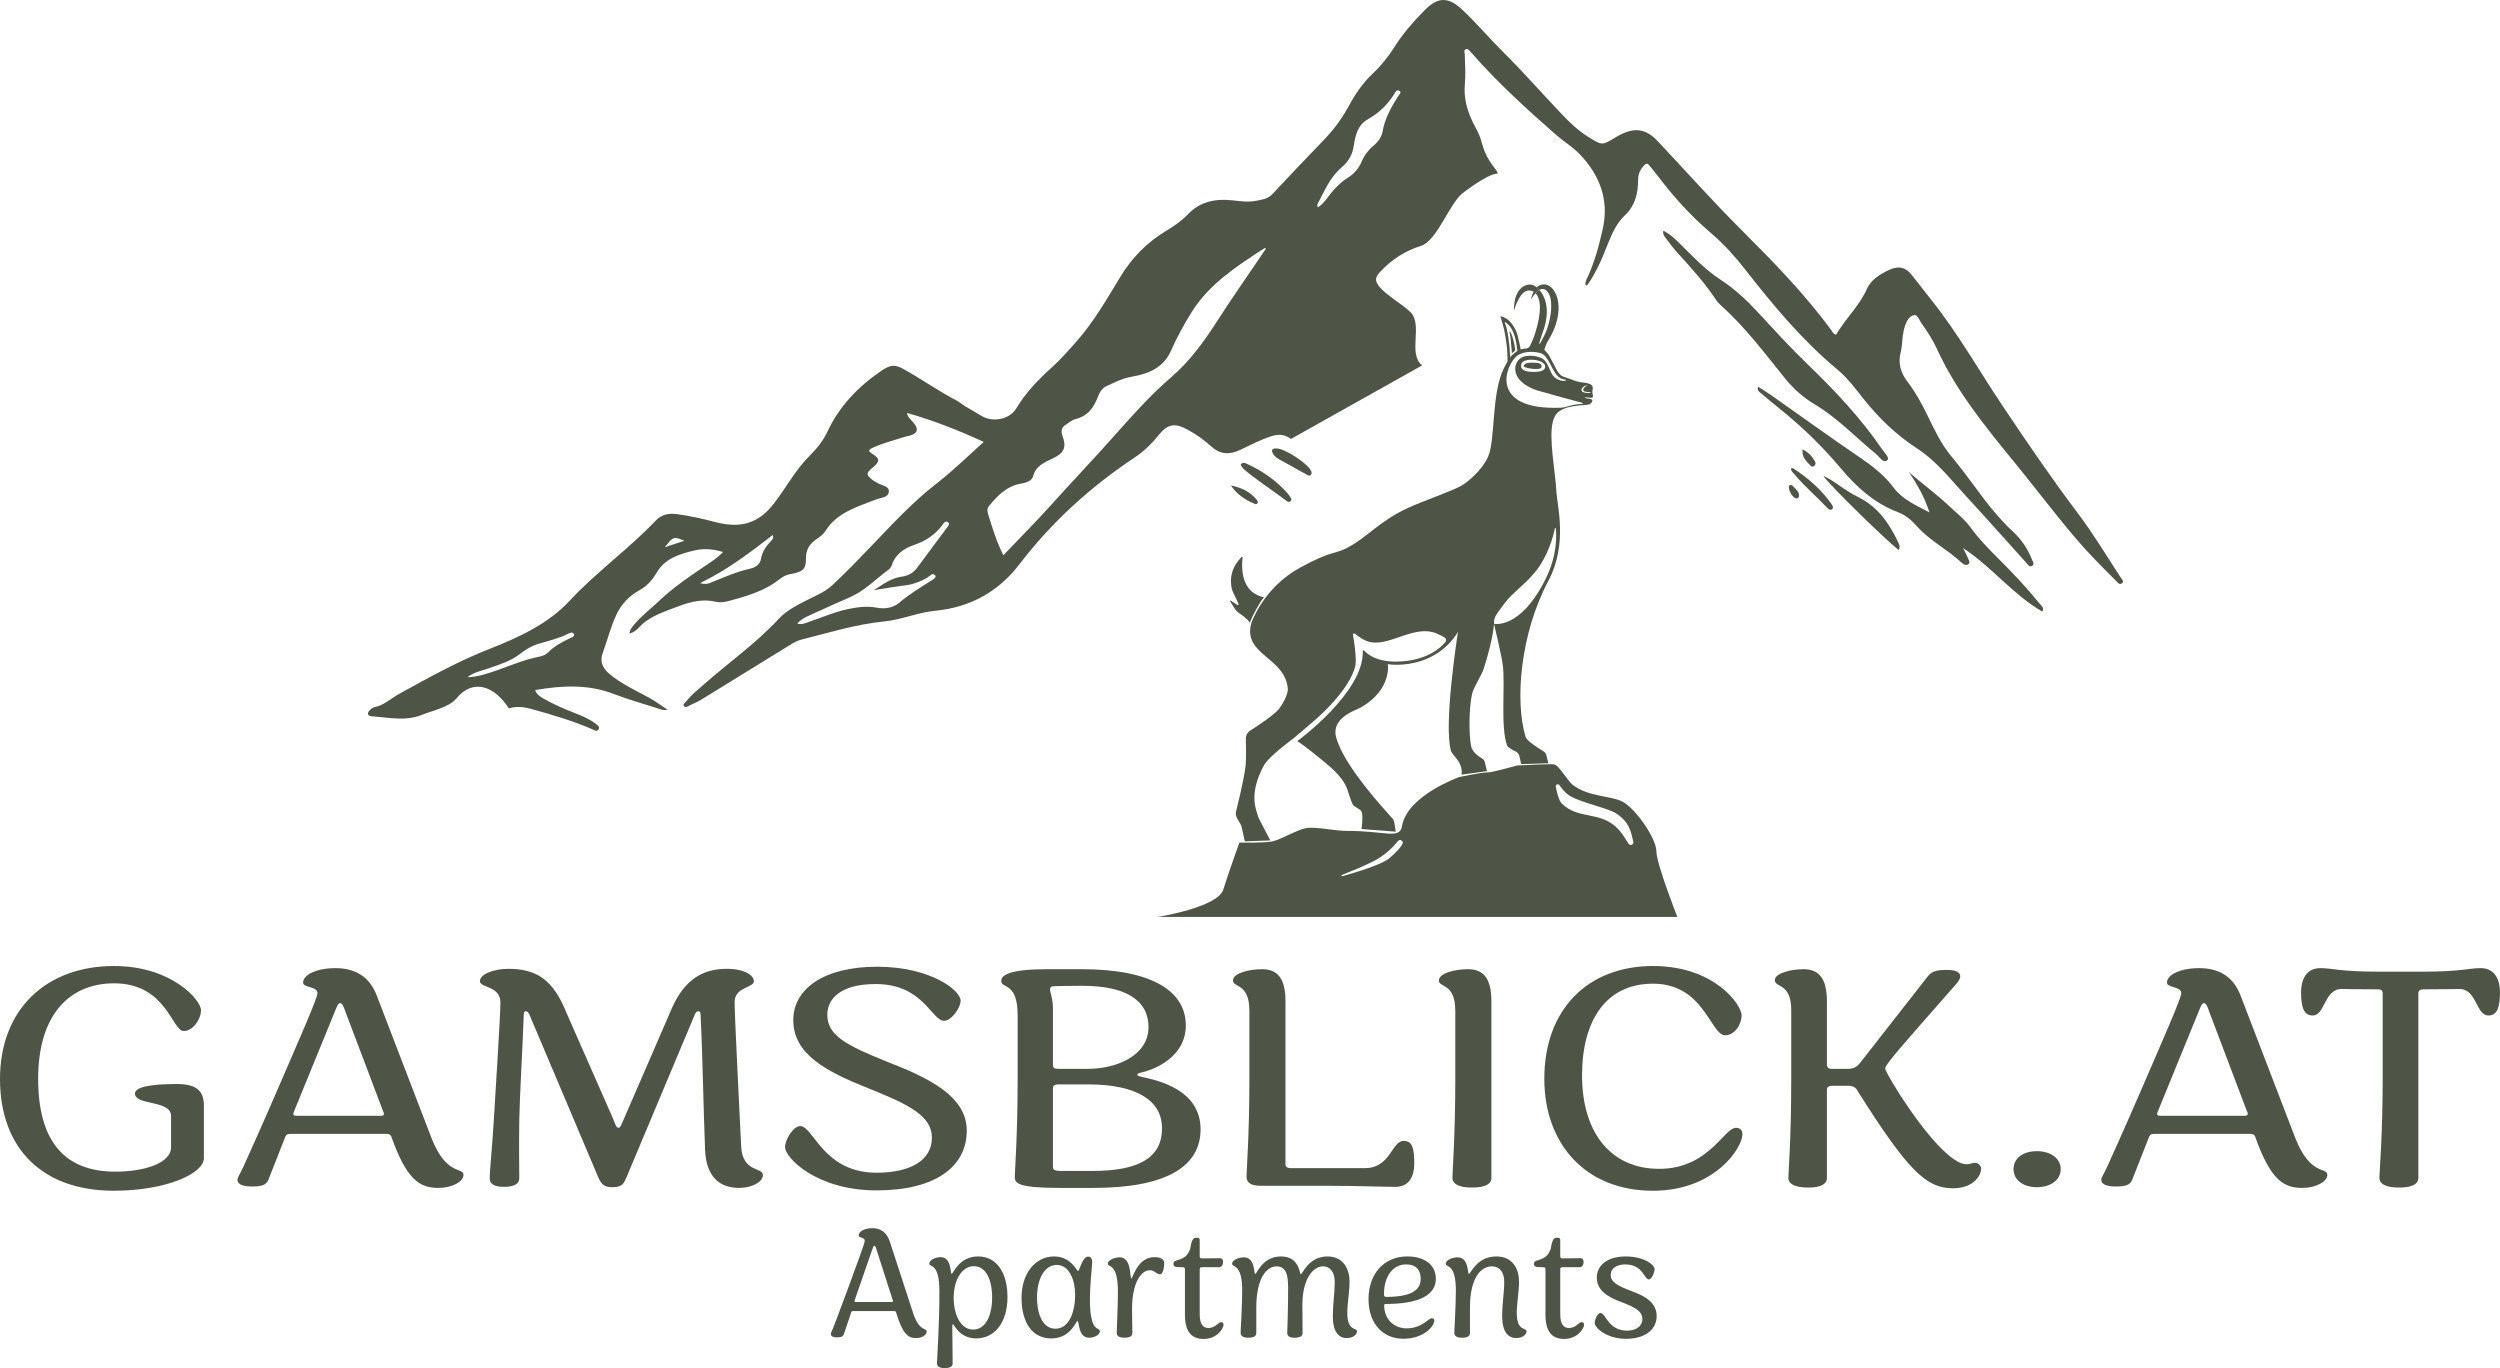 <?xml version="1.0" encoding="UTF-8"?><svg id="Ebene_1" xmlns="http://www.w3.org/2000/svg" viewBox="0 0 3146.55 1721.92"><defs><style>.cls-1{fill:#4e5446;stroke-width:0px;}</style></defs><path class="cls-1" d="M1128.06,1652.55c-.44-2-1.31-2.45-3.07-2.45h-50.81c-1.75,0-2.63.44-3.07,2.22l-8.54,25.57c-1.1,3.78-2.63,5.34-8.98,5.34-4.16,0-7.88-.89-7.88-4.22,0-1.56,1.31-3.56,3.07-8,1.97-5.11,10.07-26.24,18.62-49.59,10.51-28.69,21.02-56.7,21.02-59.82,0-4.45-7.67-3.34-7.67-6.67,0-4.89,7.01-9.12,17.3-9.12s18.18,5.11,22.12,17.57l29.13,89.39c7.88,23.79,17.08,18.23,17.08,23.13,0,4.45-6.35,8.23-13.36,8.23-10.07,0-16.86-5.11-24.97-31.58ZM1122.15,1638.76c1.31,0,1.75-.45,1.75-1.33,0-.45,0-.67-.44-1.56l-20.15-62.71c-.88-3.33-1.75-5.34-2.85-5.34s-1.75,2.45-2.63,4.89l-21.9,63.15c-.22.89-.44,1.11-.44,1.56,0,.89.44,1.33,1.75,1.33h44.9Z"/><path class="cls-1" d="M1179.3,1715.92c0-5.34,3.07-46.47,3.07-90.73,0-36.69-12.7-29.58-12.7-34.69s8.32-8.23,14.02-8.23c14.46,0,12.05,20.9,14.02,20.9,2.19,0,9.2-21.79,33.29-21.79,22.78,0,37.01,19.35,37.01,51.37s-16.43,51.81-39.42,51.81c-21.24,0-27.81-18.01-29.35-18.01-.44,0-.66,1.11-.66,4,0,7.78.44,40.03.44,45.14,0,3.78-2.19,6.23-10.29,6.23-6.35,0-9.42-2.45-9.42-6ZM1248.73,1633.42c0-24.68-8.76-39.8-23-39.8-15.33,0-25.41,18.01-25.41,39.58s8.76,40.25,24.53,40.25c14.89,0,23.87-16.46,23.87-40.03Z"/><path class="cls-1" d="M1285.74,1633.2c0-30.69,17.52-51.81,40.95-51.81,21.46,0,28.47,18.46,30.22,18.46,1.53,0,5.48-18.23,12.48-18.23,3.72,0,5.26,2.67,5.26,6.89,0,5.34-2.85,26.24-2.85,47.36,0,42.92,12.48,33.8,12.48,39.58,0,5.34-8.1,8.23-13.58,8.23-14.02,0-12.26-21.12-14.46-21.12-1.97,0-8.54,22.01-33.07,22.01s-37.45-20.68-37.45-51.37ZM1353.19,1629.2c0-18.01-7.45-37.14-23-37.14s-24.97,17.57-24.97,40.92,8.32,39.36,23.21,39.36c16.65,0,24.75-19.79,24.75-43.14Z"/><path class="cls-1" d="M1405.53,1677.67c0-2.22,1.53-36.47,1.53-51.37,0-37.36-12.7-30.69-12.7-35.8s9.42-8,14.89-8c15.55,0,12.48,26.68,14.67,26.68,1.97,0,7.23-26.91,29.13-26.91,7.67,0,12.26,2.67,12.26,7.56,0,5.56-1.53,14.01-5.26,14.01-4.6,0-6.79-5.11-12.92-5.11-11.17,0-22.34,16.23-22.34,48.92,0,14.01.44,27.13.44,29.57,0,2.67-.66,6.45-9.86,6.45-7.01,0-9.86-2.45-9.86-6Z"/><path class="cls-1" d="M1491.38,1654.32v-56.93c0-1.56-.66-2.45-3.07-2.45-9.2,0-11.39-.44-11.39-4.45,0-3.11,1.97-3.33,8.54-5.56,7.23-2.67,9.86-6.45,12.48-12.67,1.97-12.45,3.94-14.45,7.88-14.45h1.31c1.75,0,2.85.89,2.85,2.89v20.68c0,1.56.88,2.45,2.63,2.45,7.67,0,19.05-.22,23-.22,2.63,0,3.72,1.78,3.72,4.67,0,4.23-1.97,6.67-5.26,6.67h-21.46c-1.75,0-2.63.89-2.63,2.45v56.48c0,12.45,3.72,17.57,11.17,17.57,8.32,0,12.26-7.34,15.55-7.34,2.19,0,3.29,1.11,3.29,3.33,0,4.23-7.88,17.79-25.19,17.79s-23.43-12.01-23.43-30.91Z"/><path class="cls-1" d="M1561.46,1677.67c0-3.34,1.97-33.8,1.97-53.59,0-34.47-12.7-28.46-12.7-33.58s9.42-8,14.89-8c14.46,0,12.26,20.9,14.24,20.9,2.19,0,8.76-22.01,32.41-22.01s23.21,22.46,24.97,22.46c1.97,0,9.64-22.46,33.51-22.46,20.59,0,27.81,16.68,27.81,31.58,0,13.12-2.85,27.35-2.85,39.58,0,23.57,12.26,18.01,12.26,23.13,0,4.67-6.13,8.45-12.92,8.45-10.07,0-17.52-7.78-17.52-27.57,0-14.9,2.41-30.02,2.41-42.92s-6.13-19.79-14.67-19.79c-12.7,0-26.06,16.01-26.06,48.48,0,17.57.22,31.13.22,35.13,0,3.78-2.19,6.23-10.29,6.23-6.57,0-8.98-2.45-8.98-6,0-3.34,1.31-33.8,1.1-58.04-.22-12.45-1.31-25.79-14.67-25.79-12.48,0-25.41,15.12-25.41,51.81v31.8c0,3.78-2.19,6.23-10.29,6.23-6.35,0-9.42-2.45-9.42-6Z"/><path class="cls-1" d="M1722.43,1635.42c0-33.13,20.37-54.04,48.62-54.04,24.53,0,36.14,12.67,36.14,28.02,0,20.46-20.81,31.8-63.07,31.8-1.31,0-1.97.44-1.97,1.56,0,18.68,13.36,29.13,28.03,29.13,19.93,0,27.16-12.68,31.97-12.68,1.97,0,3.07.89,3.07,3.11,0,6.89-13.36,22.68-38.98,22.68s-43.8-19.12-43.8-49.59ZM1788.13,1609.63c0-10.45-5.04-18.23-18.4-18.23-16.21,0-27.81,14.45-27.81,37.36,0,2.67.88,3.56,2.41,3.56,33.29,0,43.8-9.34,43.8-22.68Z"/><path class="cls-1" d="M1830.4,1677.67c0-3.34,1.97-33.8,1.97-53.59,0-34.47-12.7-28.46-12.7-33.58s9.42-8,14.89-8c14.46,0,12.26,20.9,14.24,20.9,2.19,0,9.64-22.01,34.6-22.01,21.24,0,28.47,16.68,28.47,31.58,0,13.12-2.85,27.35-2.85,39.58,0,23.57,12.26,18.01,12.26,23.13,0,4.67-6.13,8.45-12.92,8.45-10.08,0-17.74-7.78-17.74-27.57,0-14.9,2.63-30.02,2.63-42.92s-6.13-19.79-15.55-19.79c-14.24,0-27.59,15.12-27.59,51.81v31.8c0,3.78-2.19,6.23-10.29,6.23-6.35,0-9.42-2.45-9.42-6Z"/><path class="cls-1" d="M1945.16,1654.32v-56.93c0-1.56-.66-2.45-3.07-2.45-9.2,0-11.39-.44-11.39-4.45,0-3.11,1.97-3.33,8.54-5.56,7.23-2.67,9.86-6.45,12.48-12.67,1.97-12.45,3.94-14.45,7.88-14.45h1.31c1.75,0,2.85.89,2.85,2.89v20.68c0,1.56.88,2.45,2.63,2.45,7.67,0,19.05-.22,23-.22,2.63,0,3.72,1.78,3.72,4.67,0,4.23-1.97,6.67-5.26,6.67h-21.46c-1.75,0-2.63.89-2.63,2.45v56.48c0,12.45,3.72,17.57,11.17,17.57,8.32,0,12.26-7.34,15.55-7.34,2.19,0,3.29,1.11,3.29,3.33,0,4.23-7.88,17.79-25.19,17.79s-23.43-12.01-23.43-30.91Z"/><path class="cls-1" d="M2007.13,1665.22c0-4.22,3.5-12.67,7.23-12.67,6.79,0,9.42,22.24,33.73,22.24,11.17,0,19.05-5.78,19.05-14.45s-6.35-14.01-25.41-21.12c-19.05-6.89-31.98-15.57-31.98-31.13s13.36-26.68,36.36-26.68,36.36,10.45,36.36,15.79c0,4.67-3.72,13.12-7.23,13.12-5.91,0-7.45-18.9-29.57-18.9-10.51,0-18.4,4.67-18.4,13.12s6.57,13.12,26.28,20.46c19.27,6.89,31.54,15.79,31.54,31.58s-13.36,28.46-38.55,28.46-39.42-14.45-39.42-19.79Z"/><path class="cls-1" d="M0,1358.15c0-88.06,58.34-142.31,143.52-142.31,72.28,0,109.45,42.69,109.45,55.59,0,11.56-10.33,26.24-21.68,26.24-14.97,0-21.68-60.04-87.76-60.04-55.75,0-95.51,39.14-95.51,120.08s35.11,116.96,97.06,116.96c37.69,0,70.21-11.12,70.21-30.69v-39.58c0-20.01-45.43-12.9-45.43-28.02,0-8.01,18.58-12.01,52.66-12.01,24.78,0,34.07,8.45,34.07,27.13v66.26c0,19.12-46.98,40.92-113.58,40.92-88.79,0-143-52.48-143-140.54Z"/><path class="cls-1" d="M493.02,1431.98c-1.03-4-3.1-4.89-7.23-4.89h-119.77c-4.13,0-6.2.89-7.23,4.45l-20.13,51.14c-2.58,7.56-6.2,10.67-21.17,10.67-9.81,0-18.58-1.78-18.58-8.45,0-3.11,3.1-7.12,7.23-16.01,4.65-10.23,23.75-52.48,43.88-99.17,24.78-57.37,49.56-113.41,49.56-119.63,0-8.89-18.07-6.67-18.07-13.34,0-9.78,16.52-18.23,40.78-18.23s42.85,10.23,52.14,35.13l68.66,178.78c18.58,47.59,40.27,36.47,40.27,46.25,0,8.9-14.97,16.46-31.49,16.46-23.75,0-39.75-10.23-58.85-63.15ZM479.08,1404.41c3.1,0,4.13-.89,4.13-2.67,0-.89,0-1.33-1.03-3.11l-47.5-125.42c-2.06-6.67-4.13-10.67-6.71-10.67s-4.13,4.89-6.2,9.78l-51.62,126.3c-.52,1.78-1.03,2.22-1.03,3.11,0,1.78,1.03,2.67,4.13,2.67h105.83Z"/><path class="cls-1" d="M887.43,1447.55c-2.06-51.14-3.1-120.52-5.68-169.89,0-3.11-.52-4.89-2.58-4.89-2.58,0-3.61,1.33-5.16,5.34l-85.7,204.13c-3.1,7.12-5.16,12.01-17.55,12.01-11.36,0-13.94-4.45-17.55-12.01l-86.21-203.69c-1.55-4-3.1-5.78-5.16-5.78s-2.58,2.22-2.58,4c-1.55,44.03-5.16,102.29-5.68,132.97-.52,34.25,0,62.71,0,73.38,0,6.67-6.19,10.67-19.1,10.67s-18.07-4-18.07-10.23c0-11.56,3.1-39.58,5.16-74.27,2.06-34.69,8.26-130.75,8.26-147.65,0-20.9-25.81-18.23-25.81-26.68,0-8.9,17.55-15.57,35.62-15.57,36.14,0,56.79,13.79,73.82,56.48l58.34,132.53c2.07,5.34,3.61,11.12,6.71,11.12,2.58,0,4.13-5.78,6.71-11.12l57.82-133.42c17.04-42.69,41.82-55.59,71.76-55.59,22.72,0,34.07,8.45,34.07,15.57,0,8.45-24.26,7.12-24.26,26.24s6.71,148.1,8.26,181.9c1.55,32.47,27.36,26.24,27.36,35.58s-14.46,16.46-29.94,16.46c-22.72,0-41.3-12.01-42.85-47.59Z"/><path class="cls-1" d="M988.11,1443.99c0-9.78,10.33-26.68,19.1-26.68,16.52,0,28.91,58.71,96.02,58.71,43.88,0,69.69-16.46,69.69-44.03s-28.91-41.81-80.02-62.26c-52.66-20.9-94.47-42.69-94.47-85.83,0-38.69,37.69-67.15,105.31-67.15s105.32,29.8,105.32,42.69c0,9.34-11.87,25.35-20.65,25.35-16,0-26.33-46.25-86.21-46.25-44.4,0-60.92,18.68-60.92,38.69,0,25.79,23.23,38.25,75.37,59.15,51.11,20.01,100.15,42.69,100.15,86.72s-37.69,75.16-113.58,75.16-115.12-41.36-115.12-54.26Z"/><path class="cls-1" d="M1277.21,1481.35c0-5.78,3.61-52.92,3.61-122.75v-80.94c0-42.25-20.65-32.91-20.65-43.14,0-7.12,10.32-14.68,57.82-14.68h43.37c88.28,0,131.13,27.57,131.13,70.71,0,40.03-39.75,55.59-55.24,59.15-2.58.89-5.68.89-5.68,3.11,0,1.78,3.1,1.78,5.68,2.67,21.17,4.45,73.82,16.46,73.82,65.82,0,46.25-41.82,73.83-135.26,73.83h-42.33c-51.63,0-56.27-5.78-56.27-13.79ZM1369.11,1345.26c36.65,0,76.41-16.9,76.41-52.48s-31.49-52.03-83.12-52.03c-18.58,0-33.56.44-34.07.44-5.16,0-6.71.89-6.71,4.45,0,4,3.61,9.78,3.61,24.91v68.93c0,4,.52,5.78,7.23,5.78h36.65ZM1374.79,1473.79c59.88,0,87.76-17.34,87.76-53.81,0-33.36-29.43-55.15-93.44-55.15h-36.14c-7.23,0-7.74,2.22-7.74,5.78v97.4c0,3.56.52,5.78,10.84,5.78h38.72Z"/><path class="cls-1" d="M1671.63,1492.46h-84.67c-13.94,0-18.07-4.89-18.07-11.56,0-7.12,3.61-52.48,3.61-122.3v-86.28c0-35.58-20.65-28.91-20.65-38.25s20.65-14.23,36.65-14.23c20.13,0,29.43,12.45,29.43,40.47v205.02c0,3.11,2.06,4.89,6.19,4.89h93.96c32.01,0,33.56-34.25,48.53-34.25,10.84,0,13.42,8.9,13.42,28.46,0,15.12-5.68,29.35-23.75,29.35-16,0-50.59-1.33-84.67-1.33Z"/><path class="cls-1" d="M1828.05,1482.68c0-7.12,3.61-54.26,3.61-124.08v-86.28c0-35.58-20.65-28.91-20.65-38.25s20.65-14.23,36.65-14.23c20.13,0,29.43,12.45,29.43,40.47v222.37c0,6.67-6.2,12.01-24.26,12.01s-24.78-5.34-24.78-12.01Z"/><path class="cls-1" d="M1943.7,1357.71c0-86.72,54.21-141.87,136.81-141.87,77.95,0,111.51,49.37,111.51,61.82s-9.29,25.35-20.65,25.35c-18.58,0-26.33-64.93-90.86-64.93-58.85,0-89.31,45.81-89.31,115.63s34.59,117.41,97.05,117.41,81.57-51.59,96.54-51.59c5.68,0,8.26,3.11,8.26,8.01,0,17.34-35.1,71.16-112.54,71.16-85.18,0-136.81-59.15-136.81-140.98Z"/><path class="cls-1" d="M2338.11,1373.28c-2.07-4.45-5.68-6.67-11.87-6.67h-20.13c-4.13,0-6.71,1.33-6.71,5.34v110.74c0,6.67-6.2,12.01-23.23,12.01-18.58,0-25.3-5.34-25.3-12.01s3.61-48.48,3.61-123.64v-86.72c.52-35.58-20.65-28.91-20.65-38.69,0-8.89,20.65-13.79,36.14-13.79,21.17,0,29.43,14.23,29.43,40.47v79.61c0,4,2.06,5.34,6.2,5.34h20.65c6.2,0,10.84-2.22,14.97-7.56l83.12-106.29c6.2-8.45,10.84-10.67,26.33-10.67,11.87,0,16.52,3.56,16.52,8s-4.13,8.89-11.36,16.9c-57.3,65.38-83.12,93.84-83.12,99.18s51.62,91.17,87.25,114.74c6.71,4.45,10.84,5.78,16,5.78,4.13,0,6.2-1.78,9.29-1.78,5.68,0,8.26,4.45,8.26,7.56,0,7.12-8.26,24.46-35.62,24.46-34.59,0-57.82-24.46-119.77-122.3Z"/><path class="cls-1" d="M2534.27,1471.56c0-13.79,11.87-22.68,29.43-22.68s29.94,9.34,29.94,22.68-12.39,22.68-29.94,22.68-29.43-9.34-29.43-22.68Z"/><path class="cls-1" d="M2838.86,1431.98c-1.03-4-3.1-4.89-7.23-4.89h-119.77c-4.13,0-6.2.89-7.23,4.45l-20.13,51.14c-2.58,7.56-6.2,10.67-21.17,10.67-9.81,0-18.58-1.78-18.58-8.45,0-3.11,3.1-7.12,7.23-16.01,4.65-10.23,23.75-52.48,43.88-99.17,24.78-57.37,49.56-113.41,49.56-119.63,0-8.89-18.07-6.67-18.07-13.34,0-9.78,16.52-18.23,40.78-18.23s42.85,10.23,52.14,35.13l68.66,178.78c18.58,47.59,40.27,36.47,40.27,46.25,0,8.9-14.97,16.46-31.49,16.46-23.75,0-39.75-10.23-58.85-63.15ZM2824.92,1404.41c3.1,0,4.13-.89,4.13-2.67,0-.89,0-1.33-1.03-3.11l-47.5-125.42c-2.06-6.67-4.13-10.67-6.71-10.67s-4.13,4.89-6.2,9.78l-51.62,126.3c-.52,1.78-1.03,2.22-1.03,3.11,0,1.78,1.03,2.67,4.13,2.67h105.83Z"/><path class="cls-1" d="M2994.77,1482.24c0-6.23,4.13-53.81,4.13-123.64v-108.51c0-3.56-2.06-4.89-6.2-4.89-34.07,0-40.27-.45-45.43-.45-22.2,0-20.65,33.36-36.65,33.36-10.84,0-14.46-10.23-14.46-29.35,0-15.12,6.19-30.24,24.26-30.24,15.49,0,23.75,4.45,73.82,4.45h54.21c50.08,0,58.34-4.45,73.82-4.45,18.07,0,24.26,15.12,24.26,30.24,0,19.12-3.61,29.35-14.46,29.35-16,0-14.46-33.36-36.65-33.36-5.16,0-10.84.45-45.43.45-3.61,0-6.2,1.33-6.2,4.89v232.6c0,6.67-6.2,12.01-24.26,12.01s-24.78-5.34-24.78-12.45Z"/><g id="berg"><path class="cls-1" d="M1624.84,552.48c-7.97-5.68-14.95-6.45-24.19-3.57-14.22,4.42-26.97,11.33-40.14,17.52-13.68,6.43-25.34,5.32-36.31-4.82-8.7-8.04-18.68-14.86-29.33-20.77-15.98-8.87-25.24-7.32-36.27,6.4-8.8,10.94-18.77,20.8-30.87,28.84-56.53,37.53-104.86,82.08-144.72,134.17-25.52,33.34-60.36,54.06-106,58.47-21.95,2.12-42.14,11.26-63.92,13.42-36.02,3.57-69.96,14.21-104.5,22.89-4.15,1.04-7.88,2.78-11.43,4.97-38.35,23.68-76.71,47.35-115.14,70.92-4.24,2.6-8.96,4.57-13.54,6.7-2.31,1.08-5.19,3.37-7.34,1.3-2.44-2.35,1.1-4.15,2.49-6,6.01-8,14.09-14.29,21.68-20.99,31.65-27.94,66.8-52.63,95.31-83.51,8.59-9.3,20.29-15.54,31.97-21.57,12.11-6.25,25.4-11.36,35.11-20.44,17.05-15.96,33.24-32.67,49.29-49.46,26.13-27.34,51.64-55.03,82.24-78.76,20.86-16.18,39.49-34.68,58.96-52-31.73-14.62-63.16-26.96-96.35-36.43-.12,3.73,2.04,5.45,3.57,7.39,1.75,2.23,3.93,4.19,5.61,6.45,5.21,7.02,3.49,11.7-5.25,14.43-2.28.71-4.71,1.06-7,1.76-13.74,4.26-27.7,8.02-40.75,13.9-4.59,2.07-5.77,3.89-.43,7.24,10.3,6.46,10.13,9.87.53,17.75-8.19,6.74-8.23,9.03.13,15.47,2.05,1.58,4.54,2.7,6.79,4.08,5.19,3.18,14.75,3.33,13.59,11.14-1.04,7.05-9.89,6.89-15.83,9.19-24.13,9.36-49.68,16.78-63.7,39.46-2.29,3.7-6.11,6.95-9.98,9.48-9.91,6.48-14.93,13.95-14.73,25.85.23,13.52-4.55,16.54-20.1,19.33-5.28.95-9.52,3.44-13.46,6.55-18.58,14.7-41.47,21.29-64.56,27.45-5.02,1.34-10.49,1.86-15.39.72-20.12-4.7-38.01,2.08-55.53,8.83-15.15,5.84-30.71,11.63-41.56,23.93-2.61,2.96-6.25,5.61-11.49,7.33.3-5.14,3.36-8.21,5.92-11.33,9.04-11.03,20.8-19.78,31.16-29.64,18.57-17.66,39.84-32.01,61.28-46.38,6.76-4.53,13.5-9.08,19.46-15.38-12.04-3.66-23.52-4.74-34.81-2.21-19.38,4.34-38.36,10.32-48.38,27.5-5.55,9.51-12.14,17.38-22.4,23.02-13.35,7.34-22.73,17.77-28.85,30.81-7.33,15.63-11.25,32.19-17.15,48.21-3.47,9.43-1.2,17.77,7.96,25.63,15.04,12.91,33.15,21.02,50.51,30.48,7.63,4.16,14.54,9.38,23.34,15.15-4.61.56-6.43.21-8.55-.49-19.63-6.48-39.77-11.87-58.93-19.29-32.5-12.59-65.44-10.88-99.26-5.08,1.3,4.58,4.73,7.39,8.89,9.86,12.73,7.55,26.41,13.42,40.36,18.89,9.73,3.82,19.43,7.79,27.58,14.16,2.4,1.87,4.95,3.86,2.7,6.85-2.17,2.88-4.88.83-7.24-.2-24.36-10.65-50.05-18.13-75.81-25.38-9.62-2.71-19.57-4.31-29.58-1.04-17.49-27.27-44.7-39.21-66.81-11.79-8.03,9.96-31.47,15.32-42.39,19.77-20.93,8.53-41.85,3.4-62.81,2.01-5.93-.39-7.11-3.81-3.04-7.86,1.59-1.58,3.71-3.29,5.89-3.72,12.3-2.46,20.44-10.83,30.55-16.41,37.27-20.58,74.39-41.32,114.79-57.11,37.19-14.54,73.58-31.69,100.05-60.16,33.66-36.21,74.93-65.64,108.91-101.45,6.78-7.14,15.96-9.23,26.51-7.79,15.99,2.19,31.6,5.6,47.1,9.72,33.44,8.9,55.87,1.83,75.33-23.75,7.2-9.46,13.7-19.36,20.31-29.17,7.27-10.77,15-21.23,24.43-30.58,9.07-8.99,16.84-18.84,22.04-29.96,14.66-31.32,37.88-56.3,67.91-76.65,10.9-7.39,16.64-8.52,28.09-2.12,22.67,12.67,43.71,27.56,66.82,39.65,3.65,1.91,6.68,4.75,10.21,6.89,7.06,4.27,14.34,8.25,21.39,12.54,13.11,7.97,34.76,4.75,43.4-9.78,11.55-19.43,27.46-35.96,44.71-51.54,10.94-9.88,20.57-20.84,30.25-31.75,22.54-25.38,38.88-54.14,56.05-82.41,14.28-23.53,33.14-43.02,57.96-57.92,9.89-5.94,19.32-12.58,27.08-20.65,15.04-15.65,34.05-19.93,55.97-17.5,9.65,1.07,19.4,2.55,29.09.69,7.59-1.46,15.31-2.21,21.07-8.41,21.25-22.86,42.85-45.45,64.56-67.97,12.23-12.68,22.58-26.39,30.77-41.47,8.29-15.27,17.79-29.91,30.97-42.29,10.8-10.15,19.82-21.41,27.45-33.61,10.48-16.77,23.73-31.75,37.84-46.11,17.1-17.4,30.11-17.03,47.89-.36,17.72,16.6,33,35.04,50.16,51.99,26.01,25.69,49.81,53.01,74.93,79.35,10.19,10.68,20.63,20.68,33.55,28.66,16.98,10.48,16.9,10.6,33.63.44,1.26-.77,2.55-1.5,3.84-2.21,20.23-11.12,34.55-9.08,49.7,7.07,34.89,37.19,68.78,75.19,104.96,111.34,40.13,40.09,79.57,80.5,112.74,125.55,1.72,2.34,2.8,5.5,6.67,6.41,11.44-19.96,29.24-36.2,38.57-57.38,5.01-11.38,16.4-18.86,28.64-24.37,11.22-5.05,19.99-3.15,27.21,5.78,8.58,10.61,16.76,21.47,25.26,32.13,34.25,42.95,60.69,90.18,90.98,135.27,29.85,44.44,59.83,88.7,92.27,131.65,20.14,26.67,37.25,55.05,55.34,82.86,1.3,2,4.71,4.92,1.34,7.16-3.37,2.24-5.4-1.34-7.27-3.19-18-17.79-35.77-35.74-52.01-54.92-26.87-31.74-51.72-64.8-78.03-96.9-36.14-44.1-72.04-88.79-95.45-140.11-5.19-11.37-12.11-22.05-19.53-32.38-2.71-3.77-4.7-10.8-9-10.2-6.12.86-9.46,7.23-11.44,12.78-1.47,4.12-2.31,8.47-2.94,12.78-1.04,7.02-.84,14.28-2.67,21.11-3.7,13.81-.14,25.89,8.55,37.23,10.2,13.32,17.94,27.72,25.19,42.53,8.54,17.43,16.73,35.21,29.46,50.71,11.37,13.85,22.2,28.01,32.7,42.39,13.68,18.73,28.09,36.96,45.49,53.12,10.93,10.15,18.68,22.05,23.92,35.33,1.1,2.78,3.59,6.09-.34,7.88-3.32,1.52-5.13-2.1-6.94-4.1-24.9-27.53-49.43-55.33-74.67-82.6-19.78-21.37-37.3-44.69-62.85-61.34-26.13-17.03-47.76-37.97-66.54-61.44-10.47-13.09-20.42-26.79-33.56-37.75-44.72-37.27-80.85-80.81-115.65-125.37-12.96-16.6-27.01-32.39-43.41-46.34-25.54-21.73-47.49-46.1-67.22-72.17-3.42-4.52-7.15-8.84-10.69-13.28-2.11-2.65-3.79-2.72-6.31-.1-5.22,5.43-7.7,11.45-7.69,18.69.02,16.26-3.64,32.08-16.32,44.07-11.18,10.58-16.44,23.25-21.76,36.27-3.64,8.9-6.95,17.94-11.3,26.55-4.47,8.85-8.68,17.94-15.44,26.04-1.05-1.1-1.81-1.55-1.75-1.88.34-1.84.59-3.76,1.4-5.45,9.91-20.54,15.76-42.09,20.65-63.95,8.01-35.79-2.94-67.02-28.87-94.14-8.64-9.04-20.08-15.87-29.65-24.25-37.87-33.2-75-67.02-107.67-104.54-1.51-1.74-3.24-4.16-5.67-3.52-3.53.93-1.91,4.21-1.83,6.4.48,12.83,1.26,25.66.14,38.49-1.11,12.72,1.13,24.95,5.69,37.03,6.05,16.03,11.7,20.62,16.03,37.13,6.55,24.99,21.71,34.18,19.17,37.92-4.63-1.08-19.19,5.8-43.18,23.91-17,12.84-32.53,60.32-52.87,66.7-20.44,6.42-37.05,17.44-50.86,32.12-7.52,8-7.65,11.92-.69,20.31,7.8,9.41,29.92,22.48,38.42,31.14,15.87,16.16-3.92,52.58,14.6,66.87l-165.21,92.62ZM1320.36,638.38c27.45-30.53,55.93-60.32,83.13-91.02,22.31-25.19,44.59-50.14,70.62-72.57,23.03-19.84,40.74-44.17,56.7-68.94,20.19-31.33,41.6-61.97,62.56-92.9-.74-.33-1.44-.84-1.64-.71-34.92,22.5-69.72,45.3-91.39,79.79-9.96,15.85-19.02,32.33-26.43,49.25-9.07,20.71-27.2,29.07-49.31,32.83-11.63,1.98-21.54,7.07-31.71,11.76-5.55,2.56-8.62,7.37-10.7,12.75-5.12,13.21-12,24.94-28.95,28.96-4.15.99-7.66,4.28-11.36,6.65-5.63,3.59-6.94,7.81-4.64,14.12,5.43,14.86,2.06,22.08-12.93,28.97-10.73,4.94-20.78,9.71-23.86,21.71-1.57,6.12-8.39,8.44-14.81,9.54-19,3.24-30.17,15.4-40.83,28.23-3.1,3.73-1.99,7.62-.72,11.71,5.19,16.71,10.23,33.46,18.76,50.34,19.24-20.32,39-39.88,57.51-60.47ZM1135.25,725.73c8.24-1.09,14.57-4.92,19.22-11.28,11.13-15.21,22.48-30.28,33.74-45.41.84-1.13,1.73-2.24,2.52-3.4,1.83-2.7,5.87-6.25,2.31-8.5-3.86-2.45-6.04,2.58-7.88,4.91-8.71,11.05-19.93,18.74-34.09,23.58-13.54,4.63-24.36,12.28-28.66,25.6-.65,2.01-2.02,4.21-3.79,5.51-15.97,11.64-29.32,26.23-48.21,34.6-17.41,7.72-34.82,15.45-52.1,23.41-5.23,2.41-10.56,4.98-14.82,10.11,6.28,1.78,10.75-.87,15.25-2.38,16.17-5.41,31.67-12.41,48.66-15.9,11.95-2.45,23.75-4.12,36.07-1.76,10.3,1.98,20.77.27,28.28-6.19,12.17-10.45,25.99-18.7,39.55-27.4,2.64-1.7,8.13-4.21,5.64-7.17-3.28-3.9-6.68,1.05-9.54,2.76-8.99,5.4-18.59,8.85-29.4,10.14-12.23,1.45-24.35,3.68-38.28,5.85,12.07-7.56,21.95-15.29,35.55-17.09ZM1675.63,242.58c5.9-7.04,12.32-13.53,20.35-18.56,8.25-5.17,14.06-11.8,17.65-20.25,3.39-7.97,8.55-15,15.59-20.88,5.72-4.77,9.75-10.69,10.95-17.56,2.83-16.2,10.79-30.43,19.69-44.42,1.28-2.01,5.02-4.76.93-6.84-3.23-1.63-4.54,1.89-5.77,3.87-8.1,13.05-18.47,23.8-32.98,31.86-12.87,7.14-16.17,20.14-18.02,32.67-1.65,11.2-5.69,19.95-15.44,28.21-14.62,12.39-21.67,29.85-30.23,46.03-.54,1.03-.07,2.49-.07,4.41,8.37-4.97,12.16-12.33,17.36-18.55ZM625.1,843.77c17.74-6.21,34.93-13.65,53.71-17.3,4.11-.8,8.28-2.49,11.1-5.39,7.76-7.99,17.76-13.02,27.87-18.01,2.19-1.08,5.98-2.02,4.53-5.1-1.53-3.25-5.3-1.26-7.12-.36-11.75,5.8-24.52,8.99-37.16,12.63-8.71,2.51-16.2,7.07-23.2,12.55-11.83,9.26-26.53,13.84-40.99,18.75-8.82,2.99-18.26,4.91-25.65,10.86,13.06-.4,25.11-4.51,36.92-8.64ZM896.22,732.59c15.82-6.22,31.27-13.24,48.21-16.91,7.17-1.55,12.32-5.97,13.34-12.18,1.55-9.44,6.83-16.66,13.49-23.48,1.43-1.46,2.4-3.02,1.47-6.76-28.63,22.16-56.75,43.69-91.53,60.64,7.66,2.38,11.37.13,15.03-1.31ZM836.75,688.81c8.59-2.85,16.31-5.42,24.67-8.19-13.41-5.65-14.43-5.3-24.67,8.19Z"/><path class="cls-1" d="M2470.74,689.78c37.2,24.48,62.24,58.36,99.77,79.94,2.65-4.73-1.06-7.09-2.95-9.43-16.26-20.14-34.21-39.06-52.7-57.56-12.41-12.42-24.63-24.9-34.77-38.96-7.49-10.38-18.01-18.52-27.44-27.37-15.68-14.71-33.29-27.69-50.02-42.05,10.79,15.77,19.86,31.99,25.84,50.53-17.03-8.87-34.26-16.38-45.21-31.17-11.12-15.02-25.7-26.55-41.67-37.41-37.83-25.71-74.76-52.48-112.12-78.76-5.2-3.66-10.74-6.94-16.65-10.75-1.85,4.9,1.79,6.62,4.2,8.66,8.19,6.93,16.44,13.82,24.82,20.56,27.74,22.32,52.69,46.87,75.15,73.57,19.41,23.08,41.48,43.56,72.1,55.17,9.61,3.64,17.26,10.42,23.69,17.71,15.71,17.79,38.02,28.94,55.37,45.05,2.21,2.05,5.67,4.7,8.69,2.97,4.11-2.35.65-5.98-.33-8.84-1.21-3.51-3.24-6.79-5.76-11.87Z"/><path class="cls-1" d="M2093.47,290.35c-1.08,5.37,2.61,8.4,4.86,11.63,3.85,5.54,8.18,10.85,12.76,15.93,17.04,18.89,34.32,37.6,48.1,58.64,1.68,2.57,3.74,5.05,6.1,7.15,31.49,28.1,55.93,61.17,81.9,93.16,10.33,12.72,22.55,23.56,37.18,32.31,29.15,17.42,51.47,41.64,77.16,62.51,4.11,3.34,8.32,11.52,13.54,7.77,4.05-2.91-3.13-9.43-6.16-13.88-26.64-39.11-59.47-73.95-94.11-107.34-22.24-21.43-42.76-44.08-63.59-66.54-13.69-14.76-28.49-28.39-45.85-39.75-20.6-13.48-36.61-31.15-53.69-47.84-5.26-5.14-10.8-9.93-18.2-13.77Z"/><path class="cls-1" d="M2295.01,598.94c4.49,8.85,86.87,88.9,95.01,93.29,1.5-3.29.81-6.08-.66-9.17-11.25-23.71-25.2-45.14-51.85-58.09-11.65-5.66-21.81-13.77-32.7-20.69-2.39-1.52-5-2.74-9.8-5.34Z"/><path class="cls-1" d="M1561.38,585.24c1.59,1.99,2.74,3.97,4.42,5.46,12.53,11.12,30.96,22.95,53.38,39.65,1.49,1.11,3.02,2.02,4.83.69,2.15-1.58,1.38-3.33.15-5.07-1.14-1.6-2.03-3.36-3.34-4.82-13.9-15.52-30.68-27.92-50.51-36.89-2.76-1.25-6.3-3.68-8.92.98Z"/><path class="cls-1" d="M1606.54,564.44c-6.24-.24-6.47,2.71-4.26,6.7,1.81,3.27,5.01,5.47,8.33,7.35,11.26,6.35,22.65,12.52,33.96,18.8,1.54.85,2.92,2.13,4.81.74,1.63-1.2,1.6-2.79,1.15-4.45-2.43-8.87-33.38-29.37-43.98-29.13Z"/><path class="cls-1" d="M2254.23,589.47c-.28,3.61,2.76,5.51,4.55,7.7,12.23,14.98,27.49,27.59,40.78,41.76,1.59,1.69,3.78,3.66,6.11,2.12,2.17-1.43,1.24-4.01-.09-5.95-12.59-18.36-29.37-33.13-48.7-45.7-.53-.34-1.63.03-2.66.07Z"/><path class="cls-1" d="M1549.18,610.99c6.94,10.35,16.82,17.48,28.64,22.57,1.58.68,3.25,1.84,4.72-.04,1.26-1.61.36-3.03-.74-4.42-8.04-10.06-19.35-15.41-32.61-18.11Z"/><path class="cls-1" d="M2268.8,565.58c-1.39,9.55,4.6,14.99,10.09,20.58,1.04,1.06,2.51,1.49,4.05.51,2.47-1.56,2.55-3.93,1.46-5.86-3.42-6.07-7.92-11.36-15.61-15.24Z"/><path class="cls-1" d="M2251.87,616.15c1.29,3.81,3.22,8.36,8.16,10.98,1.73.92,3.84-.53,4.14-2.12.97-5.15-3-8.46-6.31-11.88-1.3-1.34-2.75-3.38-5.18-2.3-1.96.88-1.1,2.82-.81,5.31Z"/></g><path class="cls-1" d="M1999.41,500.48c1.35.16,2.46.23,3.36.24,1.39.02,2.44-1.26,2.17-2.63l-.82-4.11c-.08-.5.11-2.56.24-3.05,2.89-10.67-11.83-8.17-20.62-11.22-6.85-2.37-12.76-4.51-16.71-5.95-3.36-1.23-6.66-5.63-8.71-10.12l-8.17-15.33c-.82-2.19-4.44-6.03-5.3-6.75-.79-.66-1.15-1.7-.82-2.68.81-2.43,2.14-6.22,4.34-9.79,23.88-38.84,11.06-68.73-2.86-70.93-4.88-.77-8.54.89-11.27,3.52,1.06.88,2.18,1.95,3.28,3.21,2.05-1.18,4.22-1.65,6.35-.76,12.54,5.25,9.96,35.73.79,56.16-2.68,5.96-6.48,12.19-6.48,12.19-.27.43-1.04.34-.94-.15.81-4.17,5.06-15.49,6.25-19.39,7.52-24.66.97-40.15-5.97-48.05-1.76,1.01-3.43,2.55-4.9,4.19,6.38,6.41,8.58,22.1-.53,50.63-1.7,5.35-4.27,11.25-6.06,15.14-1.03,2.24-3.2,3.77-5.67,3.9-2.17.11-4.36.36-6.45,1.08-.2-1.4-.93-5.68-1.75-8.87-1.35-5.2-2.22-11.35-4.9-16.29-5.29-9.78-10.02-13.52-14.05-15.05-.95-.36-4.96-2.24-4.67-1.27,4.42,15.01,5.17,16.9,7.78,35.78,1.07,7.72,1.03,18.49,1.14,20.73-1.65,2.78-3.12,5.69-4.57,8.54-16.11,31.81-10.47,90.72-20.07,111.8-7.34,16.11-24.61,31.01-33.19,35.92-12.55,7.17-47.3,18.89-67.56,28.19-36.24,16.62-51.32,37.21-76.45,50.17-17.47,9.01-18.55,2.7-59.28,24.95-46.64,25.47-61.33,69.6-61.36,69.73-11.21,40.39,42.42,42.51,45.9,82.64.6,6.9-6.73,19.98-11.04,25.39-6.02,7.55-26.15,20.88-36.17,27.28-3.58,2.29-5.71,6.27-5.61,10.51.21,9.43.46,25.98-.18,32.87-.83,8.95-4.74,26.55-6.62,35.33-1.04,4.85-3.86,16.4-5.46,22.91-.75,3.02-.28,6.19,1.28,8.88l4.64,7.97c.43.72.74,1.52.92,2.33l4.14,18.63,32.02-1.1-14.35-27.69c-.6-1.14-1.26-3.13-1.55-4.39-1.22-5.43-12.26-25.7,8.17-62.87,5.93-10.79,36.43-33.13,36.43-33.13,0,0,17.99-15.03,28.41-24.22,34.21-30.18,49.65-57.44,50.42-71.29.58-10.27-2.03-27.1-3.41-35.1-.25-1.44,1.43-2.42,2.56-1.48,4.4,3.67,12.52,9.63,20.85,10.83,24.96,3.6,55.38-22.54,81.9-11.15,4.23,1.82,7.56,3.61,9.84,4.97,2.08,1.23,2.58,4.02,1.05,5.88-6.08,7.38-23.67,23.77-60.49,24.52-24.79.51-36.63-8.33-41.56-13.83-.66-.74-1.9-.26-1.86.73,1.78,51.89-82.44,113.23-82.46,113.25,8.91,5.31,25.13,18.88,34.16,26.14,10.21,8.22,23.87,20.92,28.4,33.22,1.63,4.44,4.99,16.21,7.29,20.34,1.72,3.09,9.51,5.65,11.04,8.83,2.39,4.97,0,22.08,0,22.08l43.06,3.32-1.78-11.53c-.28-1.84-1.07-3.55-2.29-4.96-9.2-10.6-61.8-66.64-71.01-102.75-6.3-24.7,25.55-33.72,32.02-37.54,38.57-22.79,33.13-54.1,33.13-54.1,0,0,19.32,3.64,43.06-4.42,32.38-10.99,45.27-36.43,45.27-36.43,0,0-18.59,116.83-8.83,150.16.94,3.23,8.44,10.29,11.01,15.79,3.66,7.83,2.24,14.01,2.24,14.01l23.91-3.29.75-.11,7.37-1.01-2.68-11.23c-.45-1.9-1.65-3.53-3.32-4.54-4.27-2.58-12.48-8.32-13.87-15.16-3.3-16.23-2.6-50.1,1.1-66.25,1.9-8.3,11.58-22.86,14.35-30.91,4.78-13.93,12.48-42.7,13.23-57.41.38-7.54-.67-7.36,14.02-26.72,9.27-12.21,23.51-21.38,37.03-37.52,17.24-20.57,23.82-46.92,25.66-55.95.12-.61,1.01-.57,1.08.05,1.02,8.74,2.12,34.21-13.36,64.88-31.77,62.92-64.4,55.26-64.41,55.26,0,0,2.33,9.69,4.87,21.02,2.54,11.33,5.29,24.3,6.17,30.87,3.35,25.21-3.26,77.72,5.53,101.58.75,2.04,7.13,5.52,11.16,7.55,2.09,1.05,3.61,2.97,4.13,5.24l2.37,10.4,22.9-.74,11.33-.36-2.67-10.37c-.5-1.94-1.74-3.6-3.46-4.63-6.17-3.7-21.03-13.03-22.57-18.13-13.65-45.16-6.86-129.66,28.71-196.53,24.91-46.83,10.68-95.24,9.94-113.72-.88-21.54-9.76-65.24-4.42-86.13,2.61-10.22,7.23-18.03,32.51-20.82,3.22-.35,6.78-.62,10.7-.81,3.8-.19,5.6-2.5,6.44-4.35.53-1.18-.19-2.55-1.45-2.8-1.01-.21-2.33-.46-3.89-.7-4.09-.61-3.85-1.98-3.85-1.98,0,0,3.08.62,4.64.81ZM1894.45,407.44c-1.28-3.01.23-2.08.86-1.56,3.74,3.11,11.94,8.77,14.51,35.82-3.19,1.98-6.84,5.13-9.1,8.17-.1-.96-.24-2.66-.3-4.56-.39-13.61-3.31-31.62-5.97-37.87ZM1991.88,507.14c.63.17.53,1.08-.12,1.13-3.37.22-8.39.64-11.84,1.41-7.54,1.69-10.42,3.27-15.25,3.47-91.77,3.68-70.06-54.21-55-65.51,7.53-5.64,20.78-5.81,29.85-3,8.62,2.67,13.74,20.67,20.08,27.65,4.61,5.07,8.52,5.04,9.16,5.19,8.2,1.91-7.82,4.94-14.74-5.63-4.08-6.23-6.53-17.96-13.73-21.13-8.11-3.57-22.62-5.25-29.22,2.6-8.47,10.08-4.73,28.78,23.91,38.15,3.79,1.24,44.63,12.34,56.89,15.67ZM1944.52,463.21c-.58,1.65-2.87,5.57-17.07,4.83-14.25-.75-13.41-6.73-12.67-9.9,2.16-9.25,33.62-5.92,29.74,5.08ZM1991.49,492.93c-3.53-3.07,2.93-8.25,5.98-7.84.15.02.36.1.22.15-2.98,1.19-6.23,4.55-4.51,6.61,1.57,1.89,7.75,1.43,8.85,1.88.29.12.28.55-.02.64-1.41.44-8.17.59-10.52-1.44Z"/><path class="cls-1" d="M1937.5,364.89c-1.76,1.01-3.43,2.55-4.9,4.19-3.39,3.78-5.73,8.15-5.73,8.15,0,0,.79-5.07,3.35-10.02-1.7-1.02-3.59-1.55-5.58-1.63-11.51-.49-18.13,22.48-18.13,22.48,0,0-2.08,7.77-.52-6.02,2.14-19.07,14.16-25.72,22.85-23.47,1.34.35,3.27,1.37,5.37,3.1,1.06.88,2.18,1.95,3.28,3.21Z"/><path id="schwanz" class="cls-1" d="M1559.1,771.39c2.85,2.12,9.36,5.69,13.99,12.37,3.37-9.2,12.04-25.26,17.79-32.1-5.75-.55-11.98-4.49-14.46-6.43-15.58-12.21-13.28-37.22-12.39-43.7.08-.56-.58-.91-1-.54-4.21,3.71-17.4,17.39-12.74,39.77.91,4.36,7.13,14.96,8.56,19.72.23.76-.63,1.38-1.3.96l-8.5-5.41c-.5-.32-1.15.26-.83.76,5.13,8.02,6.46,11.31,10.88,14.61Z"/><path id="ohrInnen" class="cls-1" d="M1899.61,416.71c2.08,8.24,1.99,13.84,2.46,18.18.75,6.97.82,9.75.82,9.75l4.26-3.62s-.43-4.85-2.17-11.91c-2.05-8.31-3.29-10.59-5.36-12.4Z"/><path id="aug" class="cls-1" d="M1917.71,460.58c1.15-3.6,6.46-4.08,9.59-4.12,7.94-.1,14.13.44,12.83,5.74-1.13,4.61-23.29,1.11-22.42-1.62Z"/><path id="stein" class="cls-1" d="M1457.41,1154.04s75.37-11.99,82.28-34.44c6.91-22.44,20.26-59.13,20.26-59.13,0,0,31.12.67,41.22-1.42,11.26-2.33,31.48-14.88,42.83-16.77,12.59-2.09,35.78,3.57,50.94,3.51,49.05-.18,66.76,11.21,69.69-6.21,6.45-38.28,71.84-61.51,71.84-61.51,0,0,26.89-6.02,37.42-6.02,4.2,0,35.7-8.6,35.7-8.6,0,0,43.19-2.35,46.89-1.29,6.15,1.76,16.37,20.54,23,25.67,19.98,15.46,47.81,13.43,62.43,21.02,16.78,8.71,42.81,46.55,42.81,62.36s26.39,82.83,26.39,82.83h-653.68ZM1965.93,1011.61c21.93,21.05,49.66,8.03,72.03,33.32,2.92,3.3,7.62,10.38,11.81,17,1.95,3.09,6.73,1.15,5.97-2.42-1.14-5.38-2.58-11.06-4.27-15.47-4.5-11.71-14.51-19.28-21.61-22.51-13.1-5.95-42.32-12.61-54.02-19.81-5.2-3.2-9.69-8.53-13.08-13.47-1.58-2.3-5.18-.8-4.65,1.93,1.6,8.29,4.16,17.93,7.82,21.44ZM1765.14,1062.24c1.89-3.6-3.01-6.86-5.57-3.7-5.69,7.01-16.29,18.15-31.15,25.57-12.75,6.37-28.23,12.75-39.56,17.18-.97.38-.48,1.84.53,1.56,19.19-5.41,49.72-14.83,58.74-22.27,9.83-8.11,14.75-14.05,17.01-18.34Z"/></svg>